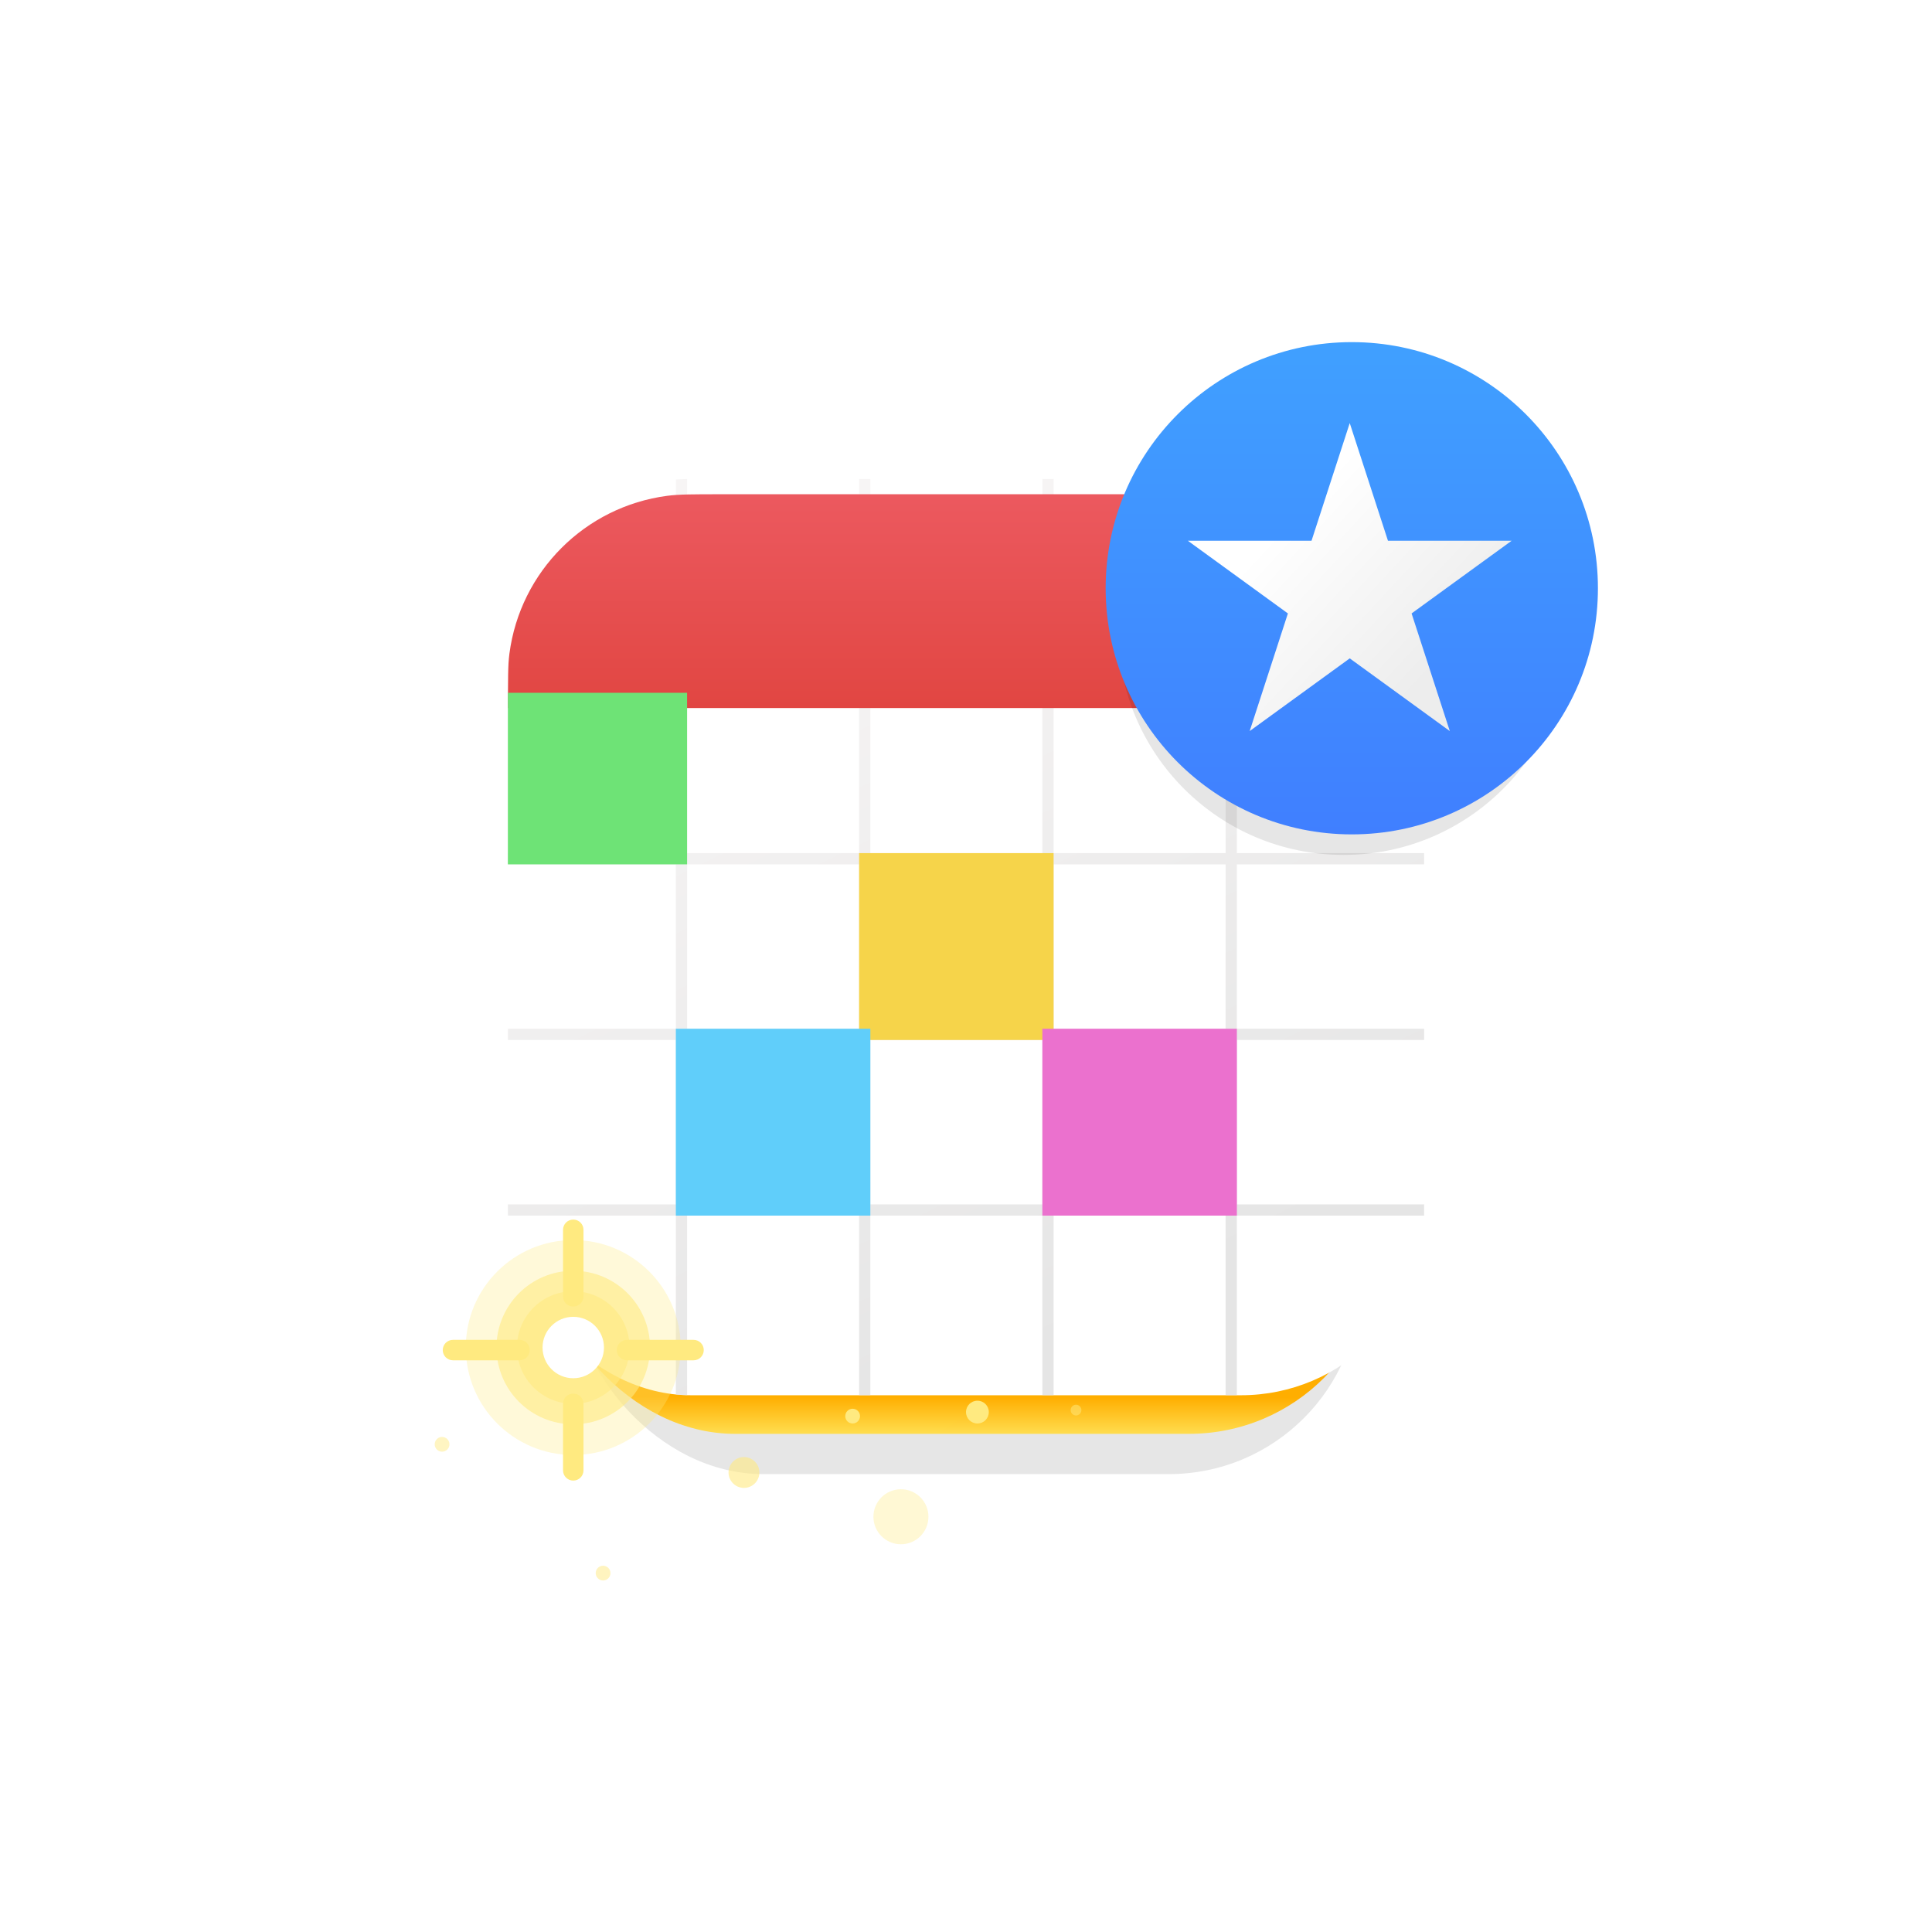 <svg width="480" height="480" viewBox="0 0 480 480" fill="none" xmlns="http://www.w3.org/2000/svg">
<rect opacity="0.1" x="142.177" y="131" width="195.647" height="235.235" rx="47.426" fill="#030303"/>
<g filter="url(#filter0_ddd_759_10722)">
<rect x="135.177" y="137" width="207.647" height="219.235" rx="47.426" fill="url(#paint0_linear_759_10722)"/>
</g>
<g clip-path="url(#clip0_759_10722)">
<rect x="126.177" y="119" width="227.647" height="227.647" rx="45.529" fill="white"/>
<path opacity="0.67" fill-rule="evenodd" clip-rule="evenodd" d="M167.912 119H170.707V211.956H213.441V119H216.235V211.956H258.971V119H261.765V211.956H304.5V119H307.294V211.956H353.824V214.75H307.294V255.588H353.824V258.382H307.294V299.221H353.824V302.015H307.294V346.647H304.5V302.015H261.765V346.647H258.971V302.015H216.235V346.647H213.441V302.015H170.707V346.647H167.912V302.015H126.177V299.221H167.912V258.382H126.177V255.588H167.912V214.75H126.177V211.956H167.912V119ZM304.5 299.221V258.382H261.765V299.221H304.5ZM304.5 255.588V214.75H261.765V255.588H304.5ZM216.235 214.75H258.971V255.588H216.235V214.75ZM216.235 258.382H258.971V299.221H216.235V258.382ZM213.441 299.221V258.382H170.707V299.221H213.441ZM213.441 255.588V214.75H170.707V255.588H213.441Z" fill="url(#paint1_linear_759_10722)"/>
<g filter="url(#filter1_d_759_10722)">
<path d="M126.177 172.118C126.177 165.069 126.177 161.545 126.566 158.587C129.256 138.156 145.333 122.079 165.763 119.39C168.722 119 172.246 119 179.294 119H300.706C307.754 119 311.279 119 314.237 119.39C334.668 122.079 350.745 138.156 353.434 158.587C353.824 161.545 353.824 165.069 353.824 172.118H126.177Z" fill="url(#paint2_linear_759_10722)"/>
</g>
<g style="mix-blend-mode:multiply">
<rect x="126.177" y="172.118" width="44.529" height="42.632" fill="#6EE376"/>
</g>
<g style="mix-blend-mode:multiply">
<rect x="213.441" y="211.956" width="48.324" height="46.426" fill="#F6D44A"/>
</g>
<g style="mix-blend-mode:multiply">
<rect x="167.912" y="255.588" width="48.324" height="46.426" fill="#60CEFA"/>
</g>
<g style="mix-blend-mode:multiply">
<rect x="258.971" y="255.588" width="48.324" height="46.426" fill="#EB71CE"/>
</g>
<path opacity="0.3" d="M361.5 365.382C371.051 365.382 378.794 357.639 378.794 348.088C378.794 338.536 371.051 330.793 361.5 330.793C351.949 330.793 344.206 338.536 344.206 348.088C344.206 357.639 351.949 365.382 361.5 365.382Z" fill="#FFEA80"/>
<path opacity="0.6" d="M361.5 360.441C368.322 360.441 373.853 354.91 373.853 348.088C373.853 341.265 368.322 335.735 361.5 335.735C354.678 335.735 349.147 341.265 349.147 348.088C349.147 354.91 354.678 360.441 361.5 360.441Z" fill="#FFEA80"/>
<path opacity="0.6" d="M361.5 357.146C366.503 357.146 370.559 353.091 370.559 348.088C370.559 343.085 366.503 339.029 361.5 339.029C356.497 339.029 352.441 343.085 352.441 348.088C352.441 353.091 356.497 357.146 361.5 357.146Z" fill="#FFEA80"/>
</g>
<path opacity="0.3" d="M142.425 361.491C157.172 361.491 169.128 349.536 169.128 334.789C169.128 320.041 157.172 308.086 142.425 308.086C127.677 308.086 115.722 320.041 115.722 334.789C115.722 349.536 127.677 361.491 142.425 361.491Z" fill="#FFEA80"/>
<path opacity="0.6" d="M142.424 353.863C152.958 353.863 161.498 345.323 161.498 334.789C161.498 324.255 152.958 315.716 142.424 315.716C131.891 315.716 123.351 324.255 123.351 334.789C123.351 345.323 131.891 353.863 142.424 353.863Z" fill="#FFEA80"/>
<path opacity="0.6" d="M142.424 348.776C150.149 348.776 156.411 342.514 156.411 334.789C156.411 327.064 150.149 320.802 142.424 320.802C134.699 320.802 128.437 327.064 128.437 334.789C128.437 342.514 134.699 348.776 142.424 348.776Z" fill="#FFEA80"/>
<path d="M144.968 305.543C144.968 304.139 143.829 303 142.425 303C141.02 303 139.882 304.139 139.882 305.543V322.073C139.882 323.478 141.02 324.617 142.425 324.617C143.829 324.617 144.968 323.478 144.968 322.073V305.543Z" fill="#FFEA80"/>
<path d="M144.968 348.776C144.968 347.372 143.829 346.233 142.425 346.233C141.02 346.233 139.882 347.372 139.882 348.776V365.306C139.882 366.711 141.02 367.849 142.425 367.849C143.829 367.849 144.968 366.711 144.968 365.306V348.776Z" fill="#FFEA80"/>
<path d="M172.306 337.967C173.711 337.967 174.85 336.829 174.85 335.424C174.85 334.019 173.711 332.881 172.306 332.881H155.776C154.372 332.881 153.233 334.019 153.233 335.424C153.233 336.829 154.372 337.967 155.776 337.967H172.306Z" fill="#FFEA80"/>
<path d="M129.074 337.967C130.478 337.967 131.617 336.829 131.617 335.424C131.617 334.019 130.478 332.881 129.074 332.881H112.543C111.139 332.881 110 334.019 110 335.424C110 336.829 111.139 337.967 112.543 337.967H129.074Z" fill="#FFEA80"/>
<path d="M142.425 342.419C146.639 342.419 150.055 339.003 150.055 334.79C150.055 330.576 146.639 327.16 142.425 327.16C138.212 327.16 134.796 330.576 134.796 334.79C134.796 339.003 138.212 342.419 142.425 342.419Z" fill="white"/>
<path opacity="0.1" d="M333.811 212.398C364.769 212.398 389.866 187.301 389.866 156.343C389.866 125.385 364.769 100.288 333.811 100.288C302.853 100.288 277.756 125.385 277.756 156.343C277.756 187.301 302.853 212.398 333.811 212.398Z" fill="black"/>
<path d="M335.849 207.301C369.622 207.301 397 179.923 397 146.151C397 112.378 369.622 85 335.849 85C302.077 85 274.699 112.378 274.699 146.151C274.699 179.923 302.077 207.301 335.849 207.301Z" fill="url(#paint3_linear_759_10722)"/>
<path d="M335.34 105.119L344.836 134.344H375.566L350.705 152.407L360.201 181.633L335.34 163.57L310.479 181.633L319.975 152.407L295.114 134.344H325.844L335.34 105.119Z" fill="url(#paint4_linear_759_10722)"/>
<g style="mix-blend-mode:screen" opacity="0.6">
<circle cx="184.834" cy="365.834" r="3.834" fill="#FFEA80"/>
</g>
<g style="mix-blend-mode:screen" opacity="0.34">
<circle cx="223.834" cy="376.834" r="6.834" fill="#FFEA80"/>
</g>
<g style="mix-blend-mode:screen">
<circle cx="211.834" cy="351.834" r="1.834" fill="#FFEA80"/>
</g>
<g style="mix-blend-mode:screen" opacity="0.48">
<circle cx="109.834" cy="358.834" r="1.834" fill="#FFEA80"/>
</g>
<g style="mix-blend-mode:screen" opacity="0.5">
<circle cx="149.834" cy="390.834" r="1.834" fill="#FFEA80"/>
</g>
<g style="mix-blend-mode:screen">
<circle cx="242.834" cy="350.834" r="2.834" fill="#FFEA80"/>
</g>
<g style="mix-blend-mode:screen" opacity="0.5">
<circle cx="267.334" cy="350.334" r="1.334" fill="#FFEA80"/>
</g>
<defs>
<filter id="filter0_ddd_759_10722" x="99.177" y="101" width="279.647" height="291.235" filterUnits="userSpaceOnUse" color-interpolation-filters="sRGB">
<feFlood flood-opacity="0" result="BackgroundImageFix"/>
<feColorMatrix in="SourceAlpha" type="matrix" values="0 0 0 0 0 0 0 0 0 0 0 0 0 0 0 0 0 0 127 0" result="hardAlpha"/>
<feOffset/>
<feGaussianBlur stdDeviation="4.5"/>
<feComposite in2="hardAlpha" operator="out"/>
<feColorMatrix type="matrix" values="0 0 0 0 0.98 0 0 0 0 0.71 0 0 0 0 0.298 0 0 0 1 0"/>
<feBlend mode="normal" in2="BackgroundImageFix" result="effect1_dropShadow_759_10722"/>
<feColorMatrix in="SourceAlpha" type="matrix" values="0 0 0 0 0 0 0 0 0 0 0 0 0 0 0 0 0 0 127 0" result="hardAlpha"/>
<feOffset/>
<feGaussianBlur stdDeviation="2"/>
<feComposite in2="hardAlpha" operator="out"/>
<feColorMatrix type="matrix" values="0 0 0 0 1 0 0 0 0 0.84 0 0 0 0 0 0 0 0 1 0"/>
<feBlend mode="normal" in2="effect1_dropShadow_759_10722" result="effect2_dropShadow_759_10722"/>
<feColorMatrix in="SourceAlpha" type="matrix" values="0 0 0 0 0 0 0 0 0 0 0 0 0 0 0 0 0 0 127 0" result="hardAlpha"/>
<feOffset/>
<feGaussianBlur stdDeviation="18"/>
<feComposite in2="hardAlpha" operator="out"/>
<feColorMatrix type="matrix" values="0 0 0 0 1 0 0 0 0 0.84 0 0 0 0 0 0 0 0 1 0"/>
<feBlend mode="normal" in2="effect2_dropShadow_759_10722" result="effect3_dropShadow_759_10722"/>
<feBlend mode="normal" in="SourceGraphic" in2="effect3_dropShadow_759_10722" result="shape"/>
</filter>
<filter id="filter1_d_759_10722" x="118.589" y="115.206" width="242.823" height="68.294" filterUnits="userSpaceOnUse" color-interpolation-filters="sRGB">
<feFlood flood-opacity="0" result="BackgroundImageFix"/>
<feColorMatrix in="SourceAlpha" type="matrix" values="0 0 0 0 0 0 0 0 0 0 0 0 0 0 0 0 0 0 127 0" result="hardAlpha"/>
<feOffset dy="3.794"/>
<feGaussianBlur stdDeviation="3.794"/>
<feComposite in2="hardAlpha" operator="out"/>
<feColorMatrix type="matrix" values="0 0 0 0 0.729 0 0 0 0 0.107 0 0 0 0 0.103 0 0 0 0.2 0"/>
<feBlend mode="normal" in2="BackgroundImageFix" result="effect1_dropShadow_759_10722"/>
<feBlend mode="normal" in="SourceGraphic" in2="effect1_dropShadow_759_10722" result="shape"/>
</filter>
<linearGradient id="paint0_linear_759_10722" x1="263.073" y1="356.016" x2="263.087" y2="347.162" gradientUnits="userSpaceOnUse">
<stop stop-color="#FFDC4D"/>
<stop offset="1" stop-color="#FFAE00"/>
</linearGradient>
<linearGradient id="paint1_linear_759_10722" x1="151.787" y1="164.529" x2="240" y2="346.647" gradientUnits="userSpaceOnUse">
<stop stop-color="#F3F0F0"/>
<stop offset="0.973" stop-color="#D9D9D9"/>
</linearGradient>
<linearGradient id="paint2_linear_759_10722" x1="240" y1="119" x2="240" y2="172.118" gradientUnits="userSpaceOnUse">
<stop stop-color="#EC595F"/>
<stop offset="1" stop-color="#E14642"/>
</linearGradient>
<linearGradient id="paint3_linear_759_10722" x1="335.849" y1="85" x2="335.849" y2="207.301" gradientUnits="userSpaceOnUse">
<stop stop-color="#40A0FF"/>
<stop offset="1" stop-color="#407FFF"/>
</linearGradient>
<linearGradient id="paint4_linear_759_10722" x1="317.873" y1="131.028" x2="356.204" y2="166.508" gradientUnits="userSpaceOnUse">
<stop stop-color="white"/>
<stop offset="1" stop-color="#EDEDED"/>
</linearGradient>
<clipPath id="clip0_759_10722">
<rect x="126.177" y="119" width="227.647" height="227.647" rx="45.529" fill="white"/>
</clipPath>
</defs>
</svg>
